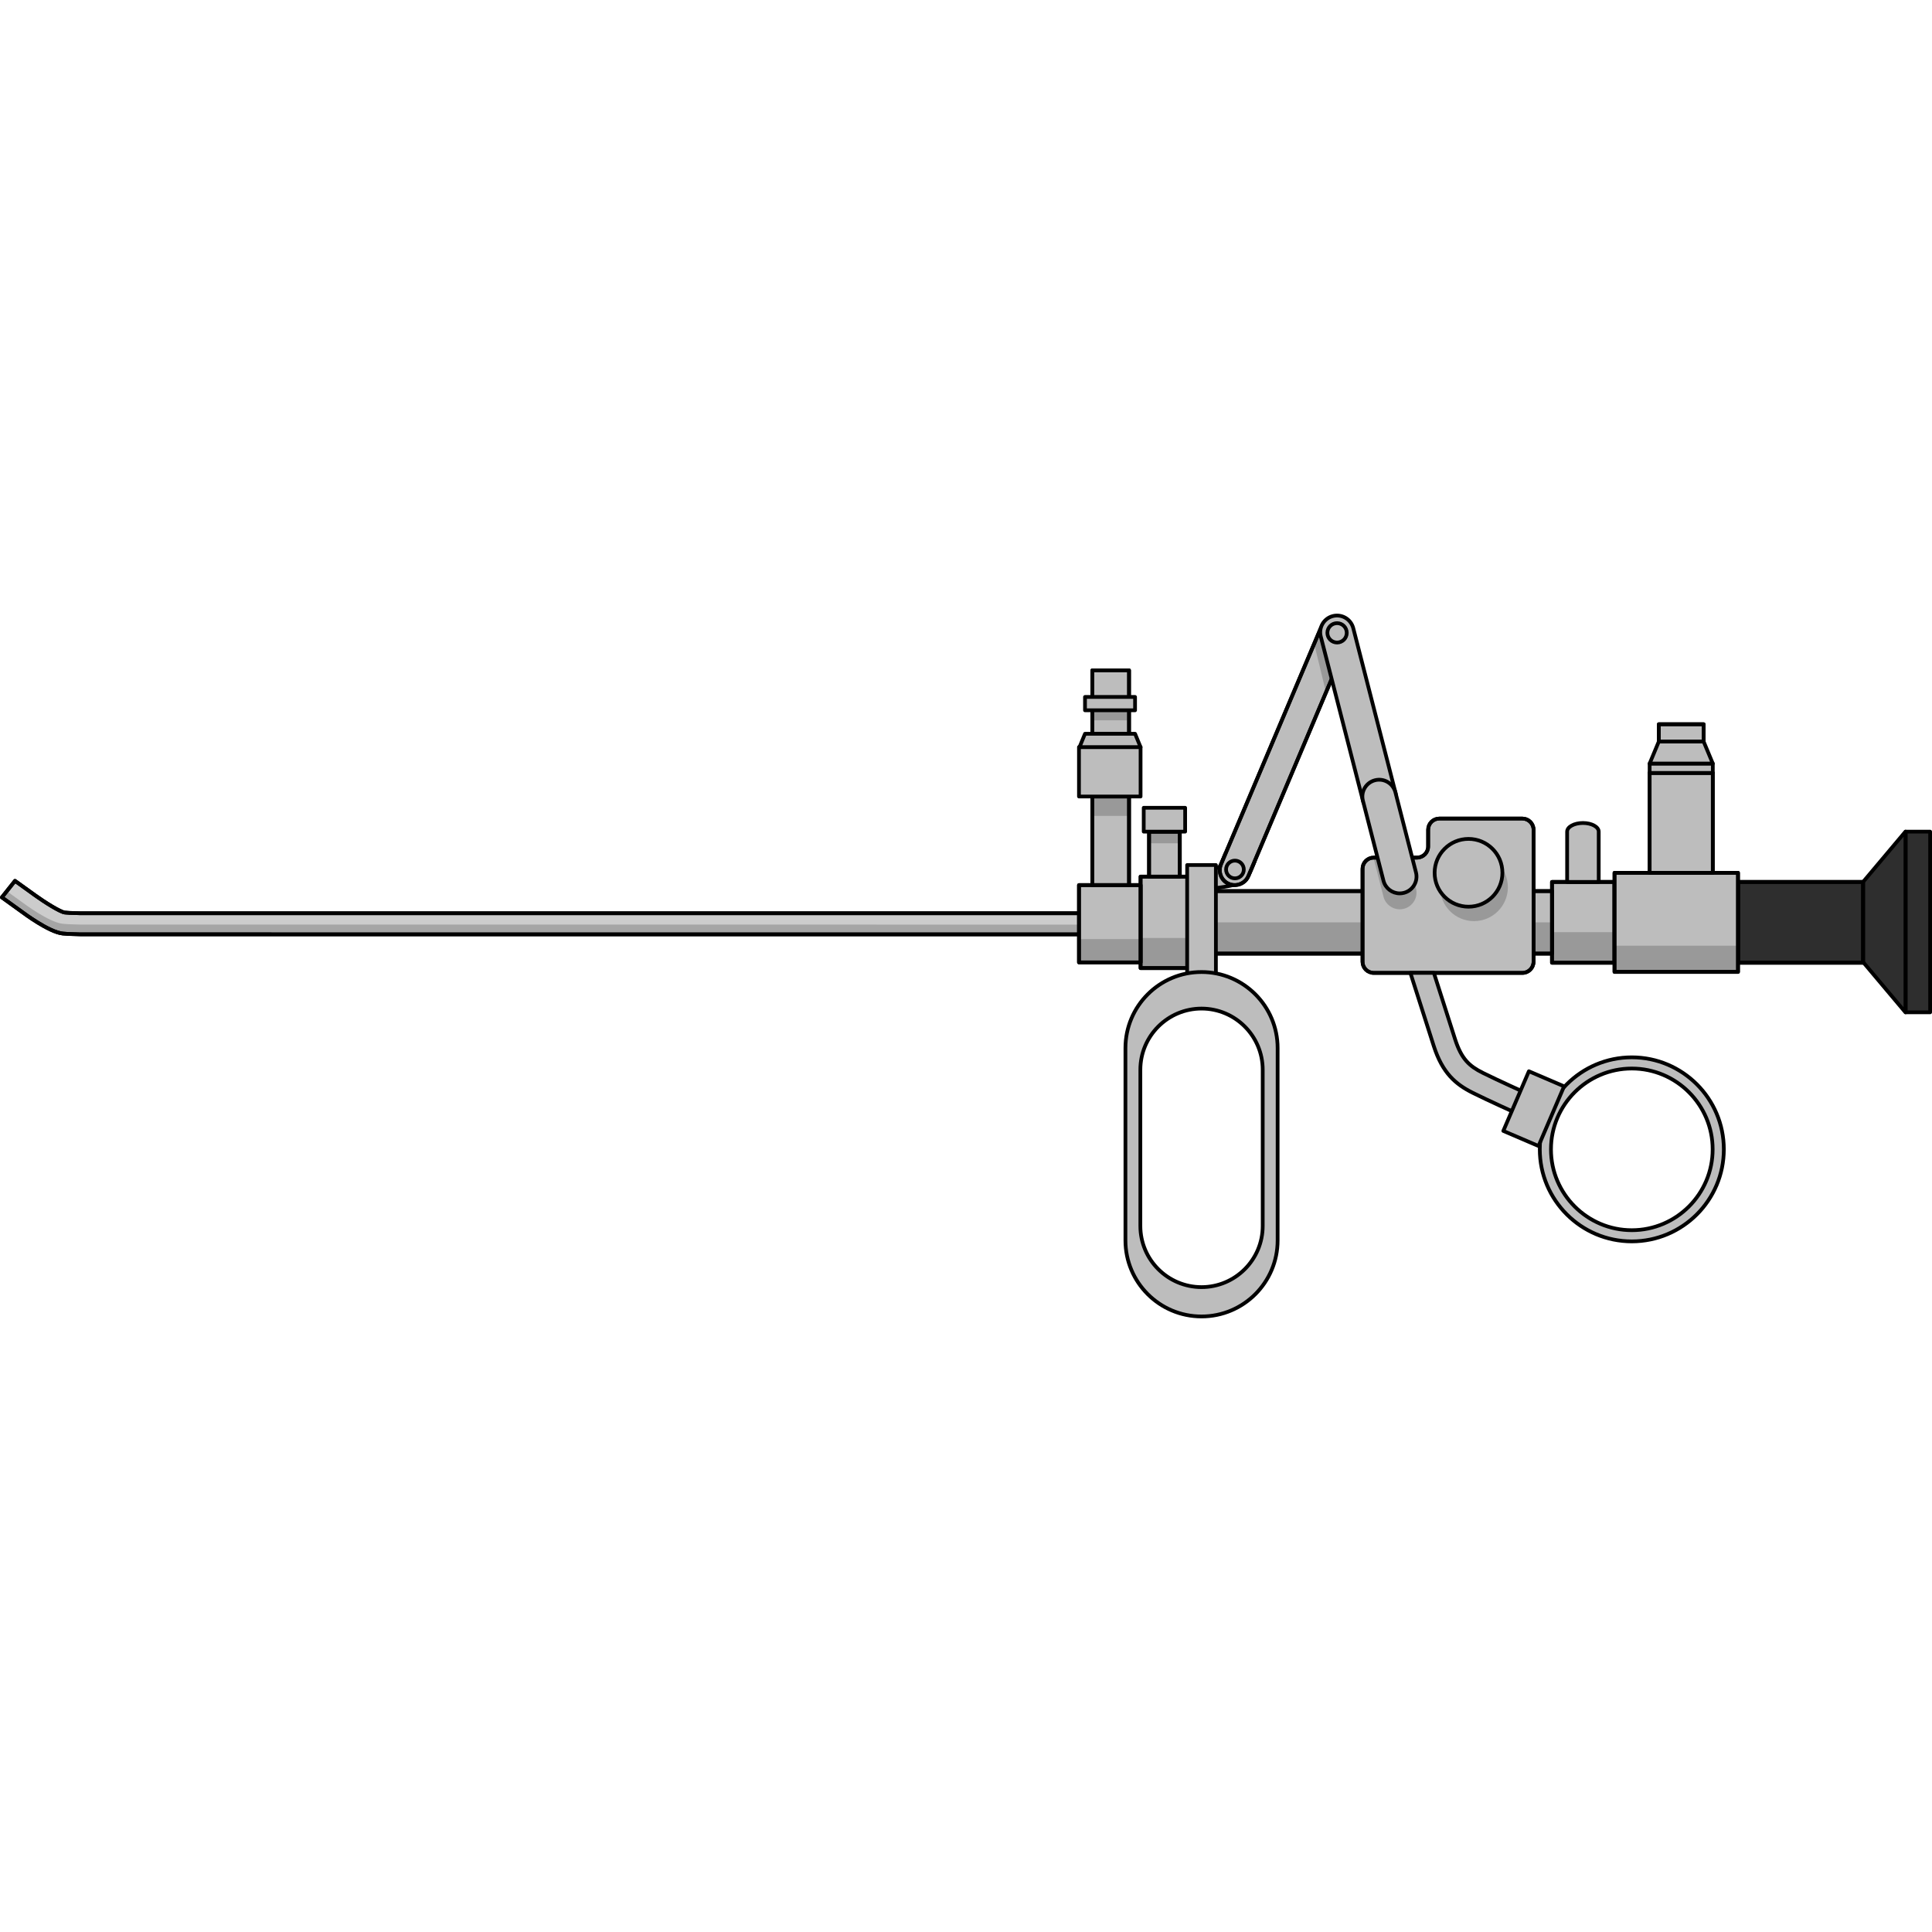 <?xml version="1.0" encoding="utf-8"?>
<!-- Created by: Science Figures, www.sciencefigures.org, Generator: Science Figures Editor -->
<!DOCTYPE svg PUBLIC "-//W3C//DTD SVG 1.1//EN" "http://www.w3.org/Graphics/SVG/1.1/DTD/svg11.dtd">
<svg version="1.1" id="Layer_1" xmlns="http://www.w3.org/2000/svg" xmlns:xlink="http://www.w3.org/1999/xlink" 
	 width="800px" height="800px" viewBox="0 0 518.206 189" enable-background="new 0 0 518.206 189" xml:space="preserve">
<g>
	<g>
		<path fill="#CCCCCC" stroke="#000000" stroke-linecap="round" stroke-linejoin="round" stroke-miterlimit="10" d="M21.529,80.35
			c-2.845-0.06-3.479-0.124-4.139-0.19c-1.209-0.14-5.322-2.702-7.963-4.612c-2.004-1.447-5.371-3.859-5.403-3.886L0.5,76.092
			c0.129,0.102,3.504,2.517,5.612,4.043c0.071,0.053,6.999,5.276,10.703,5.655c0.781,0.077,1.503,0.151,4.715,0.219v0.002
			l271.452,0.005v-5.662L21.529,80.35z"/>
		<path opacity="0.2" fill="#0C0C0C" d="M21.53,83.391c-3.212-0.067-3.934-0.142-4.715-0.219
			c-3.704-0.379-10.632-5.603-10.703-5.655c-1.302-0.942-3.084-2.222-4.289-3.088L0.5,76.092c0.129,0.102,3.504,2.517,5.612,4.043
			c0.071,0.053,6.999,5.276,10.703,5.655c0.781,0.077,1.503,0.151,4.715,0.219v0.002l271.452,0.005v-2.618L21.53,83.393V83.391z"/>
		<path fill="none" stroke="#000000" stroke-linecap="round" stroke-linejoin="round" stroke-miterlimit="10" d="M21.529,80.35
			c-2.845-0.06-3.479-0.124-4.139-0.19c-1.209-0.14-5.322-2.702-7.963-4.612c-2.004-1.447-5.371-3.859-5.403-3.886L0.5,76.092
			c0.129,0.102,3.504,2.517,5.612,4.043c0.071,0.053,6.999,5.276,10.703,5.655c0.781,0.077,1.503,0.151,4.715,0.219v0.002
			l271.452,0.005v-5.662L21.529,80.35z"/>
		<g>
			
				<rect x="511.162" y="58.46" fill="#2E2E2E" stroke="#000000" stroke-linecap="round" stroke-linejoin="round" stroke-miterlimit="10" width="6.544" height="48.465"/>
			<polygon fill="#2E2E2E" stroke="#000000" stroke-linecap="round" stroke-linejoin="round" stroke-miterlimit="10" points="
				499.715,71.956 511.079,58.458 511.079,106.927 499.715,93.431 			"/>
			
				<rect x="466.175" y="71.956" fill="#2E2E2E" stroke="#000000" stroke-linecap="round" stroke-linejoin="round" stroke-miterlimit="10" width="33.54" height="21.676"/>
			
				<rect x="466.175" y="71.956" fill="none" stroke="#000000" stroke-linecap="round" stroke-linejoin="round" stroke-miterlimit="10" width="33.54" height="21.676"/>
			
				<rect x="416.279" y="71.955" fill="#BDBDBD" stroke="#000000" stroke-linecap="round" stroke-linejoin="round" stroke-miterlimit="10" width="16.77" height="21.675"/>
			<rect x="416.279" y="85.424" opacity="0.2" fill="#0C0C0C" width="16.77" height="8.206"/>
			
				<rect x="416.279" y="71.955" fill="none" stroke="#000000" stroke-linecap="round" stroke-linejoin="round" stroke-miterlimit="10" width="16.77" height="21.675"/>
			
				<rect x="305.928" y="70.521" fill="#BDBDBD" stroke="#000000" stroke-linecap="round" stroke-linejoin="round" stroke-miterlimit="10" width="12.699" height="24.541"/>
			<rect x="305.928" y="86.985" opacity="0.2" fill="#0C0C0C" width="12.699" height="8.077"/>
			
				<rect x="305.928" y="70.521" fill="none" stroke="#000000" stroke-linecap="round" stroke-linejoin="round" stroke-miterlimit="10" width="12.699" height="24.541"/>
			
				<rect x="323.271" y="74.409" fill="#BDBDBD" stroke="#000000" stroke-linecap="round" stroke-linejoin="round" stroke-miterlimit="10" width="93.008" height="16.767"/>
			<rect x="323.271" y="82.793" opacity="0.2" fill="#0C0C0C" width="93.008" height="8.383"/>
			
				<rect x="323.271" y="74.409" fill="none" stroke="#000000" stroke-linecap="round" stroke-linejoin="round" stroke-miterlimit="10" width="93.008" height="16.767"/>
			<g>
				<path fill="#BDBDBD" stroke="#000000" stroke-linecap="round" stroke-linejoin="round" stroke-miterlimit="10" d="
					M386.061,54.955c-1.65,0-3,1.35-3,3v4.477c0,1.65-1.35,3-3,3h-11.597c-1.65,0-3,1.35-3,3v24.92c0,1.65,1.35,3,3,3h39.872
					c1.65,0,3-1.35,3-3V71.788c0-1.65,0-3.755,0-4.678c0-0.924,0-3.028,0-4.679v-4.477c0-1.65-1.35-3-3-3H386.061z"/>
				<g>
					<path opacity="0.2" fill="#0C0C0C" d="M368.394,65.438l2.689,10.473c0.521,2.033,2.35,3.383,4.355,3.383
						c0.37,0,0.747-0.047,1.122-0.143c2.407-0.619,3.857-3.07,3.239-5.479l-2.117-8.242h-9.219
						C368.439,65.43,368.417,65.437,368.394,65.438z"/>
				</g>
				<path fill="none" stroke="#000000" stroke-linecap="round" stroke-linejoin="round" stroke-miterlimit="10" d="M386.061,54.955
					c-1.65,0-3,1.35-3,3v4.477c0,1.65-1.35,3-3,3h-11.597c-1.65,0-3,1.35-3,3v24.92c0,1.65,1.35,3,3,3h39.872c1.65,0,3-1.35,3-3
					V71.788c0-1.65,0-3.755,0-4.678c0-0.924,0-3.028,0-4.679v-4.477c0-1.65-1.35-3-3-3H386.061z"/>
			</g>
			
				<rect x="433.048" y="69.501" fill="#BDBDBD" stroke="#000000" stroke-linecap="round" stroke-linejoin="round" stroke-miterlimit="10" width="33.127" height="26.584"/>
			<rect x="433.048" y="89.049" opacity="0.2" fill="#0C0C0C" width="33.127" height="7.036"/>
			
				<rect x="433.048" y="69.501" fill="none" stroke="#000000" stroke-linecap="round" stroke-linejoin="round" stroke-miterlimit="10" width="33.127" height="26.584"/>
			<path opacity="0.2" fill="#0C0C0C" d="M386.265,73.371c-0.001,5.023,4.07,9.093,9.092,9.093c5.021,0,9.091-4.069,9.091-9.093
				c0-5.019-4.07-9.09-9.091-9.09C390.336,64.28,386.265,68.353,386.265,73.371z"/>
			<path fill="#BDBDBD" stroke="#000000" stroke-linecap="round" stroke-linejoin="round" stroke-miterlimit="10" d="M384.798,69.5
				c-0.001,5.023,4.07,9.093,9.092,9.093c5.021,0,9.091-4.069,9.091-9.093c0-5.019-4.07-9.09-9.091-9.09
				C388.869,60.41,384.798,64.483,384.798,69.5z"/>
			
				<rect x="442.469" y="42.701" fill="#BDBDBD" stroke="#000000" stroke-linecap="round" stroke-linejoin="round" stroke-miterlimit="10" width="16.942" height="26.801"/>
			
				<rect x="442.469" y="42.701" fill="none" stroke="#000000" stroke-linecap="round" stroke-linejoin="round" stroke-miterlimit="10" width="16.942" height="26.801"/>
			
				<rect x="442.469" y="40.2" fill="#BDBDBD" stroke="#000000" stroke-linecap="round" stroke-linejoin="round" stroke-miterlimit="10" width="16.945" height="2.507"/>
			<polygon fill="#BDBDBD" stroke="#000000" stroke-linecap="round" stroke-linejoin="round" stroke-miterlimit="10" points="
				459.415,40.2 442.471,40.2 444.922,34.307 456.958,34.307 			"/>
			
				<rect x="444.922" y="29.653" fill="#BDBDBD" stroke="#000000" stroke-linecap="round" stroke-linejoin="round" stroke-miterlimit="10" width="12.038" height="4.652"/>
			
				<rect x="444.922" y="29.653" fill="none" stroke="#000000" stroke-linecap="round" stroke-linejoin="round" stroke-miterlimit="10" width="12.038" height="4.652"/>
			
				<rect x="308.202" y="58.457" fill="#BDBDBD" stroke="#000000" stroke-linecap="round" stroke-linejoin="round" stroke-miterlimit="10" width="8.251" height="12.064"/>
			<rect x="308.202" y="58.456" opacity="0.2" fill="#0C0C0C" width="8.251" height="3.121"/>
			
				<rect x="308.202" y="58.457" fill="none" stroke="#000000" stroke-linecap="round" stroke-linejoin="round" stroke-miterlimit="10" width="8.251" height="12.064"/>
			
				<rect x="306.772" y="52.062" fill="#BDBDBD" stroke="#000000" stroke-linecap="round" stroke-linejoin="round" stroke-miterlimit="10" width="11.111" height="6.396"/>
			
				<rect x="289.406" y="72.799" fill="#BDBDBD" stroke="#000000" stroke-linecap="round" stroke-linejoin="round" stroke-miterlimit="10" width="16.521" height="20.739"/>
			<rect x="289.406" y="87.283" opacity="0.2" fill="#0C0C0C" width="16.521" height="6.256"/>
			
				<rect x="289.406" y="72.799" fill="none" stroke="#000000" stroke-linecap="round" stroke-linejoin="round" stroke-miterlimit="10" width="16.521" height="20.739"/>
			<path fill="#BDBDBD" stroke="#000000" stroke-linecap="round" stroke-linejoin="round" stroke-miterlimit="10" d="
				M428.811,58.459c0-1.278-1.896-2.315-4.235-2.315c-2.34,0-4.236,1.037-4.236,2.315l-0.002,13.496h8.473L428.811,58.459
				L428.811,58.459L428.811,58.459z"/>
			
				<rect x="318.422" y="67.417" fill="#BDBDBD" stroke="#000000" stroke-linecap="round" stroke-linejoin="round" stroke-miterlimit="10" width="7.71" height="30.82"/>
		</g>
	</g>
	<g>
		<g>
			<path fill="#BDBDBD" stroke="#000000" stroke-linecap="round" stroke-linejoin="round" stroke-miterlimit="10" d="
				M407.275,134.233c-0.333-0.149-8.205-3.694-12.264-5.724c-4.577-2.289-8.102-5.29-10.427-12.499
				c-2.026-6.284-6.283-19.659-6.283-19.659l6.298,0.005c0.413,1.298,3.672,11.536,5.696,17.813
				c1.714,5.315,3.837,7.192,7.399,8.974c3.95,1.976,11.962,5.584,12.043,5.62L407.275,134.233z"/>
			<path fill="#BDBDBD" stroke="#000000" stroke-linecap="round" stroke-linejoin="round" stroke-miterlimit="10" d="
				M437.688,168.363c-13.609,0-24.682-11.072-24.682-24.683c0-13.609,11.072-24.682,24.682-24.682
				c13.61,0,24.683,11.072,24.683,24.682C462.371,157.291,451.299,168.363,437.688,168.363z M437.688,121.999
				c-11.955,0-21.682,9.727-21.682,21.682c0,11.956,9.727,21.683,21.682,21.683c11.956,0,21.683-9.727,21.683-21.683
				C459.371,131.725,449.645,121.999,437.688,121.999z"/>
			
				<rect x="402.783" y="127.666" transform="matrix(0.394 -0.919 0.919 0.394 127.199 458.591)" fill="#BDBDBD" stroke="#000000" stroke-linecap="round" stroke-linejoin="round" stroke-miterlimit="10" width="17.412" height="10.271"/>
		</g>
		<path fill="#BDBDBD" stroke="#000000" stroke-linecap="round" stroke-linejoin="round" stroke-miterlimit="10" d="M322.277,96.117
			c-11.272,0-20.41,9.138-20.41,20.41v51.563c0,11.272,9.138,20.41,20.41,20.41s20.41-9.138,20.41-20.41v-51.563
			C342.688,105.254,333.55,96.117,322.277,96.117z M338.688,164.222c0,9.049-7.361,16.41-16.41,16.41s-16.41-7.361-16.41-16.41
			v-41.892c0-9.049,7.361-16.41,16.41-16.41s16.41,7.361,16.41,16.41V164.222z"/>
	</g>
	<path fill="#BDBDBD" stroke="#000000" stroke-linecap="round" stroke-linejoin="round" stroke-miterlimit="10" d="M326.133,68.198
		c0,0,0.879,0.169,1.354-0.957s1.257-2.976,1.257-2.976l7.746,2.221c0,0-1.389,3.696-2.35,4.99s-8.008,2.116-8.008,2.116V68.198z"/>
	
		<rect x="292.982" y="15.191" fill="#BDBDBD" stroke="#000000" stroke-linecap="round" stroke-linejoin="round" stroke-miterlimit="10" width="9.853" height="17.019"/>
	<rect x="292.982" y="25.913" opacity="0.2" fill="#0C0C0C" width="9.853" height="2.69"/>
	
		<rect x="292.982" y="15.191" fill="none" stroke="#000000" stroke-linecap="round" stroke-linejoin="round" stroke-miterlimit="10" width="9.853" height="17.019"/>
	
		<rect x="292.982" y="49.036" fill="#BDBDBD" stroke="#000000" stroke-linecap="round" stroke-linejoin="round" stroke-miterlimit="10" width="9.853" height="23.764"/>
	<rect x="292.982" y="49.036" opacity="0.2" fill="#0C0C0C" width="9.853" height="5.207"/>
	
		<rect x="292.982" y="49.036" fill="none" stroke="#000000" stroke-linecap="round" stroke-linejoin="round" stroke-miterlimit="10" width="9.853" height="23.764"/>
	
		<rect x="289.405" y="35.767" fill="#BDBDBD" stroke="#000000" stroke-linecap="round" stroke-linejoin="round" stroke-miterlimit="10" width="16.522" height="13.269"/>
	
		<rect x="291.024" y="22.333" fill="#BDBDBD" stroke="#000000" stroke-linecap="round" stroke-linejoin="round" stroke-miterlimit="10" width="13.424" height="3.58"/>
	<polygon fill="#BDBDBD" stroke="#000000" stroke-linecap="round" stroke-linejoin="round" stroke-miterlimit="10" points="
		304.449,32.211 291.023,32.209 289.547,35.791 305.928,35.792 	"/>
	<g>
		<path fill="#BDBDBD" stroke="#000000" stroke-linecap="round" stroke-linejoin="round" stroke-miterlimit="10" d="M331.489,72.787
			c-0.621,0.049-1.262-0.045-1.874-0.305c-2.035-0.859-2.988-3.206-2.128-5.241l26.579-62.908c0.862-2.035,3.211-2.986,5.242-2.127
			c2.034,0.859,2.988,3.207,2.127,5.242l-26.579,62.906C334.256,71.777,332.929,72.67,331.489,72.787z"/>
	</g>
	<path opacity="0.2" fill="#0C0C0C" d="M355.663,21.11l3.118-7.38l-4.218-10.236c-0.192,0.256-0.366,0.53-0.497,0.838l-1.575,3.729
		C353.19,10.91,354.677,17.038,355.663,21.11z"/>
	<g>
		<path fill="none" stroke="#000000" stroke-linecap="round" stroke-linejoin="round" stroke-miterlimit="10" d="M331.489,72.787
			c-0.621,0.049-1.262-0.045-1.874-0.305c-2.035-0.859-2.988-3.206-2.128-5.241l26.579-62.908c0.862-2.035,3.211-2.986,5.242-2.127
			c2.034,0.859,2.988,3.207,2.127,5.242l-26.579,62.906C334.256,71.777,332.929,72.67,331.489,72.787z"/>
	</g>
	<path fill="#BDBDBD" stroke="#000000" stroke-linecap="round" stroke-linejoin="round" stroke-miterlimit="10" d="M369.921,53.537
		c-2.006,0-3.834-1.35-4.355-3.382L354.258,6.121c-0.618-2.407,0.832-4.859,3.239-5.478c2.409-0.62,4.86,0.833,5.478,3.239
		l11.308,44.034c0.618,2.407-0.832,4.859-3.239,5.478C370.668,53.491,370.291,53.537,369.921,53.537z"/>
	<path fill="#BDBDBD" stroke="#000000" stroke-linecap="round" stroke-linejoin="round" stroke-miterlimit="10" d="M375.438,75.022
		c-2.006,0-3.834-1.35-4.355-3.382l-5.518-21.485c-0.618-2.407,0.832-4.859,3.239-5.478c2.408-0.62,4.86,0.832,5.478,3.239
		l5.518,21.485c0.618,2.407-0.832,4.859-3.239,5.478C376.186,74.976,375.809,75.022,375.438,75.022z"/>
	
		<circle fill="#BDBDBD" stroke="#000000" stroke-linecap="round" stroke-linejoin="round" stroke-miterlimit="10" cx="358.632" cy="5.141" r="2.598"/>
	
		<circle fill="#BDBDBD" stroke="#000000" stroke-linecap="round" stroke-linejoin="round" stroke-miterlimit="10" cx="331.239" cy="68.612" r="2.379"/>
</g>
</svg>